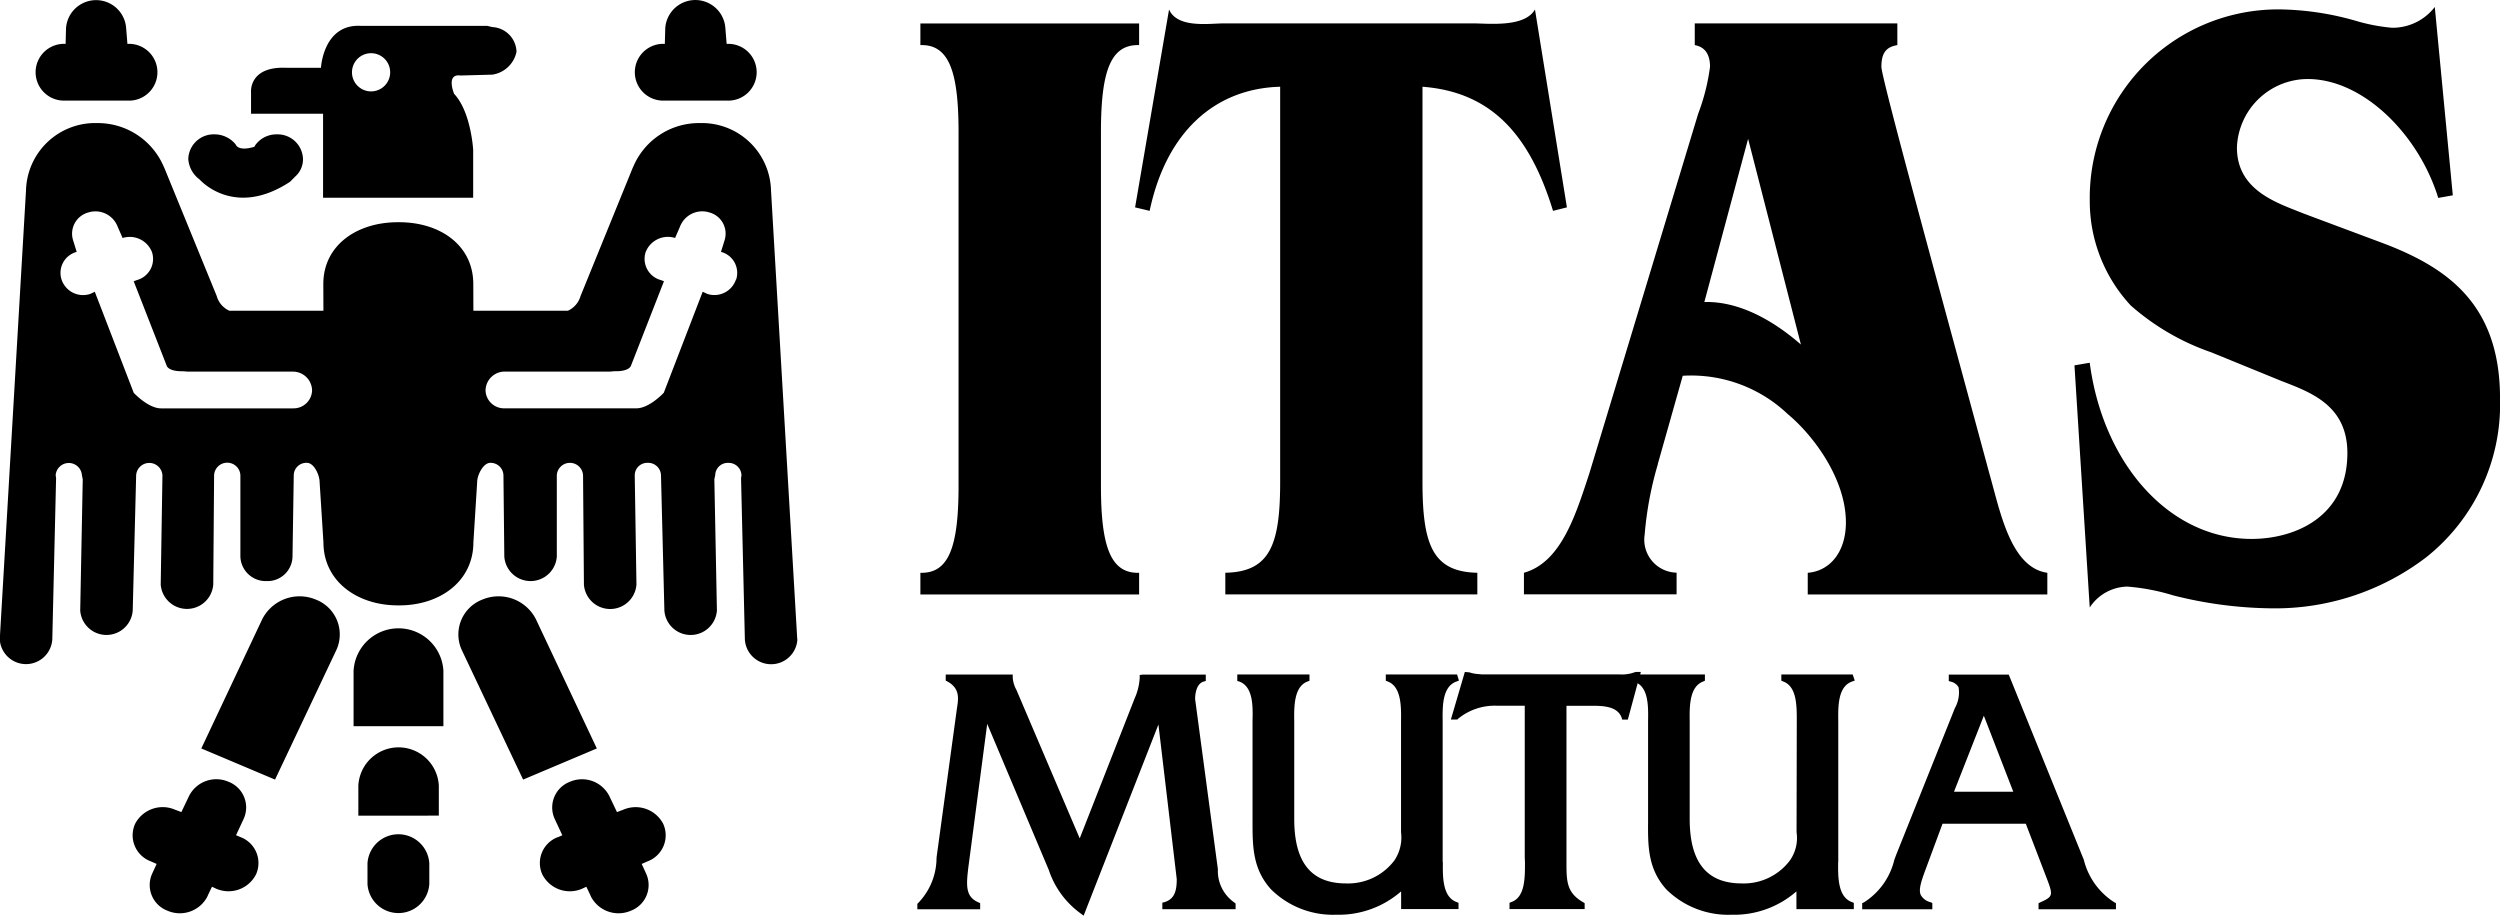 <?xml version="1.0" encoding="UTF-8"?> <svg xmlns="http://www.w3.org/2000/svg" width="163.768" height="59.978" viewBox="0 0 163.768 59.978"><path id="logo-itas" d="M513.4,388.05H499.072v-1.419c1.865.058,2.5-1.7,2.5-5.686V357.751c0-3.979-.635-5.744-2.5-5.686v-1.42H513.4v1.42c-1.865-.058-2.5,1.706-2.5,5.686v23.195c0,3.981.638,5.744,2.5,5.686Zm18.563-33.258c4.459.342,7.005,3.073,8.551,8.13l.91-.228-2.093-12.963c-.682,1.194-3.046.911-4.047.911H518.955c-.955,0-3.048.339-3.593-.911l-2.226,12.963.954.228c1.09-5.173,4.275-8.015,8.55-8.13v25.869c0,4.093-.638,5.912-3.593,5.968v1.419h16.509V386.63c-2.955-.057-3.593-1.876-3.593-5.968Zm21.33,3.414-2.866,10.688c2.275-.057,4.5,1.194,6.325,2.785l-3.458-13.473Zm-5.913,21.318a22.76,22.76,0,0,0-.862,4.6,2.162,2.162,0,0,0,2.091,2.5v1.419h-10V386.63c2.456-.682,3.411-3.866,4.276-6.481l7.139-23.592a13.561,13.561,0,0,0,.775-3.071c0-.855-.366-1.309-1-1.42v-1.423H563.07v1.423c-.682.112-1.045.454-1.045,1.42,0,.74,3.958,15.125,7.095,26.724.683,2.386,1.365,6.08,3.775,6.422v1.419H557.2v-1.419c1.455-.113,2.5-1.365,2.5-3.3,0-2.787-2.046-5.631-3.821-7.107a9.184,9.184,0,0,0-6.867-2.5l-1.64,5.8Zm50.9-29.961a3.492,3.492,0,0,1-2.82,1.365,12.02,12.02,0,0,1-2.364-.456,18.824,18.824,0,0,0-4.685-.74,12.341,12.341,0,0,0-12.736,12.51,10.034,10.034,0,0,0,2.683,6.878,15.713,15.713,0,0,0,5.276,3.07l4.594,1.876c1.912.74,4.322,1.591,4.322,4.718,0,4.207-3.458,5.629-6.278,5.629-5.411,0-9.733-4.944-10.6-11.541l-1,.171,1,15.861a3.018,3.018,0,0,1,2.456-1.368,13.819,13.819,0,0,1,3,.572,27.042,27.042,0,0,0,6.368.851,16.3,16.3,0,0,0,10.232-3.353,12.8,12.8,0,0,0,4.822-10.4c0-6.138-3.411-8.529-7.549-10.121l-5.323-1.989c-1.683-.683-4.363-1.48-4.363-4.317a4.652,4.652,0,0,1,4.636-4.492c3.639,0,7.276,3.639,8.551,7.788l.955-.17-1.181-12.338ZM559.2,405.575V396.4c-.014-1.026-.027-2.3.888-2.639l.192-.069-.137-.4H555.47v.41l.137.055c.9.343.875,1.654.875,2.627l-.014,7.246a2.552,2.552,0,0,1-.437,1.846,3.781,3.781,0,0,1-3.147,1.505c-2.3,0-3.417-1.383-3.417-4.226v-6.371c-.013-.972-.027-2.284.875-2.627l.122-.055v-.41h-4.239l.041-.165h-.343l-.082.028a2.469,2.469,0,0,1-.971.135h-9.01c-.082-.013-.178-.013-.261-.025a2.292,2.292,0,0,1-.561-.11l-.3-.028-.916,3.119h.424l.055-.057a3.785,3.785,0,0,1,2.57-.847h1.791v9.927l.014.314c0,.957.027,2.283-.875,2.611l-.137.055v.41h4.922v-.383l-.11-.069c-1.081-.628-1.081-1.381-1.081-2.638V395.346h1.846c1.012,0,1.559.231,1.764.765l.041.137h.369l.643-2.382c.71.426.7,1.562.683,2.478v6.587c-.013,1.6-.013,3.106,1.2,4.445a5.767,5.767,0,0,0,4.265,1.656,6.2,6.2,0,0,0,4.253-1.53v1.161h3.759v-.41l-.137-.055c-.916-.342-.9-1.654-.888-2.625m-25.908,0V396.4c-.013-1.026-.027-2.3.889-2.639l.178-.069-.124-.4H529.56v.41l.137.055c.888.343.875,1.654.861,2.627v7.246a2.694,2.694,0,0,1-.437,1.846,3.8,3.8,0,0,1-3.159,1.505c-2.3,0-3.4-1.383-3.4-4.226v-6.371c-.014-.972-.027-2.284.862-2.627l.137-.055v-.41h-4.73v.426l.137.039c.9.342.889,1.587.862,2.586v6.575c0,1.615,0,3.119,1.218,4.457a5.768,5.768,0,0,0,4.265,1.656,6.216,6.216,0,0,0,4.251-1.53v1.161h3.76v-.41l-.137-.055c-.916-.342-.9-1.654-.889-2.625m-14.738.478-1.491-11.142c0-.232.041-1,.561-1.15l.137-.039V393.3h-4.129l-.2.028v.2a3.766,3.766,0,0,1-.328,1.326l-3.6,9.175-4.075-9.558-.069-.163a1.922,1.922,0,0,1-.245-.807v-.206h-4.389v.4l.11.057c.834.451.724,1.134.628,1.736l-1.326,9.7-.014.123a4.27,4.27,0,0,1-1.189,2.939l-.068.069v.355h4.115v-.4l-.123-.057c-.861-.382-.807-1.106-.616-2.556l1.2-9.133,4.034,9.571a5.74,5.74,0,0,0,2.064,2.831l.218.163,4.9-12.524,1.2,10.13c0,.754-.137,1.3-.793,1.505l-.151.041v.424h4.8v-.369l-.082-.069a2.514,2.514,0,0,1-1.079-2.174m58.83,2.218v.4h-5.071v-.4l.122-.057c.875-.4.847-.451.328-1.8l-1.285-3.349h-5.455l-1.134,3.062c-.261.712-.451,1.273-.287,1.613a.987.987,0,0,0,.63.465l.123.055v.41h-4.594v-.4l.123-.057a4.54,4.54,0,0,0,1.983-2.789l.123-.328,3.841-9.6a2.105,2.105,0,0,0,.245-1.368.79.79,0,0,0-.506-.369l-.137-.039V393.3h3.923l.055.123,4.867,12.006a4.623,4.623,0,0,0,2,2.789Zm-8.655-12.279-1.954,4.977h3.883l-1.928-4.977ZM447.045,350.967a1.974,1.974,0,0,0-3.94,0l-.027,1.018a1.86,1.86,0,1,0,0,3.714h4.049a1.86,1.86,0,1,0,0-3.714Zm39.253,0a1.973,1.973,0,0,0-3.939,0l-.028,1.018a1.86,1.86,0,1,0,0,3.714h4.05a1.86,1.86,0,1,0,0-3.714Zm-29.5,49.211,4.022-8.5a2.445,2.445,0,0,0-1.359-3.294,2.747,2.747,0,0,0-3.5,1.282l-3.994,8.473,4.826,2.038Zm-2.556,3.646.5-1.073a1.8,1.8,0,0,0-1-2.432,2,2,0,0,0-2.581.94l-.5,1.048-.416-.157a2.037,2.037,0,0,0-2.609.916,1.819,1.819,0,0,0,1,2.46l.415.182v-.028l-.3.654a1.8,1.8,0,0,0,1,2.434,2.033,2.033,0,0,0,2.608-.916l.057-.132.25-.522.278.129a2.022,2.022,0,0,0,2.608-.939,1.813,1.813,0,0,0-1-2.434l-.306-.13Zm12.661,1.838a2.029,2.029,0,0,0-4.05,0v1.359a2.029,2.029,0,0,0,4.05,0Zm10.974-7.522-3.994-8.473a2.744,2.744,0,0,0-3.5-1.282,2.446,2.446,0,0,0-1.359,3.294l4.023,8.5,4.825-2.038Zm-2.573,5.814a1.813,1.813,0,0,0-1,2.434,2.022,2.022,0,0,0,2.609.94l.277-.13.25.523.057.132a2.035,2.035,0,0,0,2.608.916,1.8,1.8,0,0,0,1-2.434l-.3-.654v.028l.415-.182a1.82,1.82,0,0,0,1-2.46,2.038,2.038,0,0,0-2.608-.916l-.416.157-.5-1.048a2,2,0,0,0-2.58-.939,1.8,1.8,0,0,0-1,2.432l.5,1.073-.3.13Zm-19.867-45.226c-1.079.324-1.211-.146-1.211-.146a1.781,1.781,0,0,0-1.4-.671,1.664,1.664,0,0,0-1.712,1.613,1.813,1.813,0,0,0,.74,1.342s2.239,2.583,5.931.148l.343-.347a1.5,1.5,0,0,0,.5-1.142,1.662,1.662,0,0,0-1.712-1.613,1.7,1.7,0,0,0-1.423.721l-.053.1Zm31.565,8.7a1.423,1.423,0,0,0-.993-1.819l.237-.763a1.437,1.437,0,0,0-.993-1.819,1.563,1.563,0,0,0-1.931.935l-.319.737a1.563,1.563,0,0,0-1.931.935,1.438,1.438,0,0,0,.993,1.821l.209.077-2.159,5.529s-.09.393-1.089.366l-.277.025h-6.913a1.253,1.253,0,0,0-1.249,1.229,1.21,1.21,0,0,0,1.249,1.177h8.6c.861.027,1.827-1.02,1.827-1.02l2.548-6.617.3.141a1.489,1.489,0,0,0,1.877-.935m-29.014,8.433a1.21,1.21,0,0,0,1.249-1.177,1.253,1.253,0,0,0-1.249-1.229h-6.909l-.28-.025c-1,.025-1.087-.366-1.087-.366l-2.16-5.529.211-.077a1.437,1.437,0,0,0,.991-1.821,1.563,1.563,0,0,0-1.929-.935l-.322-.737a1.558,1.558,0,0,0-1.928-.935,1.439,1.439,0,0,0-.993,1.819l.236.763a1.422,1.422,0,0,0-.99,1.819,1.487,1.487,0,0,0,1.876.935l.3-.141,2.55,6.617s.966,1.048,1.827,1.02h8.6Zm33.041,15.132a1.723,1.723,0,0,1-3.441,0l-.25-10.564.028-.185a.839.839,0,0,0-.858-.811.823.823,0,0,0-.862.811l-.057.262.168,8.6a1.725,1.725,0,0,1-3.441,0l-.223-8.865a.839.839,0,0,0-.858-.811.822.822,0,0,0-.861.811l.112,7.164a1.725,1.725,0,0,1-3.441,0l-.057-7.164a.861.861,0,0,0-1.719,0v5.335a1.724,1.724,0,0,1-3.439,0l-.057-5.335a.839.839,0,0,0-.859-.811c-.471,0-.862.811-.862,1.258l-.247,3.945c0,2.54-2.167,4.135-4.858,4.135h-.082c-2.693,0-4.884-1.595-4.884-4.135l-.25-3.945c0-.446-.36-1.258-.833-1.258a.824.824,0,0,0-.861.811l-.082,5.335a1.637,1.637,0,0,1-1.694,1.6,1.66,1.66,0,0,1-1.72-1.6V380.24a.862.862,0,0,0-1.722,0l-.055,7.164a1.726,1.726,0,0,1-3.442,0l.113-7.164a.863.863,0,0,0-1.722,0l-.225,8.865a1.724,1.724,0,0,1-3.439,0l.165-8.6-.053-.262a.862.862,0,0,0-1.72,0l.027.185-.248,10.564a1.724,1.724,0,0,1-3.442,0l1.72-29.419a4.529,4.529,0,0,1,4.663-4.4,4.692,4.692,0,0,1,4.411,2.983l-.057-.157,3.475,8.5a1.5,1.5,0,0,0,.831.968h6.159l-.006-1.75c0-2.536,2.192-4.05,4.884-4.05h.082c2.691,0,4.858,1.513,4.858,4.05l.006,1.75h6.188a1.511,1.511,0,0,0,.833-.968l3.459-8.5-.057.157a4.666,4.666,0,0,1,4.413-2.983,4.527,4.527,0,0,1,4.66,4.4l1.72,29.419Zm-23.189,5.69v-3.637a2.947,2.947,0,0,0-5.884,0v3.637Zm-.3,5.858v-1.959a2.639,2.639,0,0,0-5.272,0v1.959Zm-5.689-48.691a1.251,1.251,0,1,0,1.252-1.254,1.252,1.252,0,0,0-1.252,1.254m7.106.207c-.972-.13-.416,1.2-.416,1.2,1.111,1.181,1.249,3.665,1.249,3.665v3.141h-9.833v-5.5h-4.718v-1.441s-.138-1.7,2.36-1.568h2.22s.146-2.906,2.635-2.748H470.7l.333.079a1.668,1.668,0,0,1,1.582,1.621A1.907,1.907,0,0,1,471.034,354Z" transform="translate(-438.78 -349.11)"></path></svg> 
